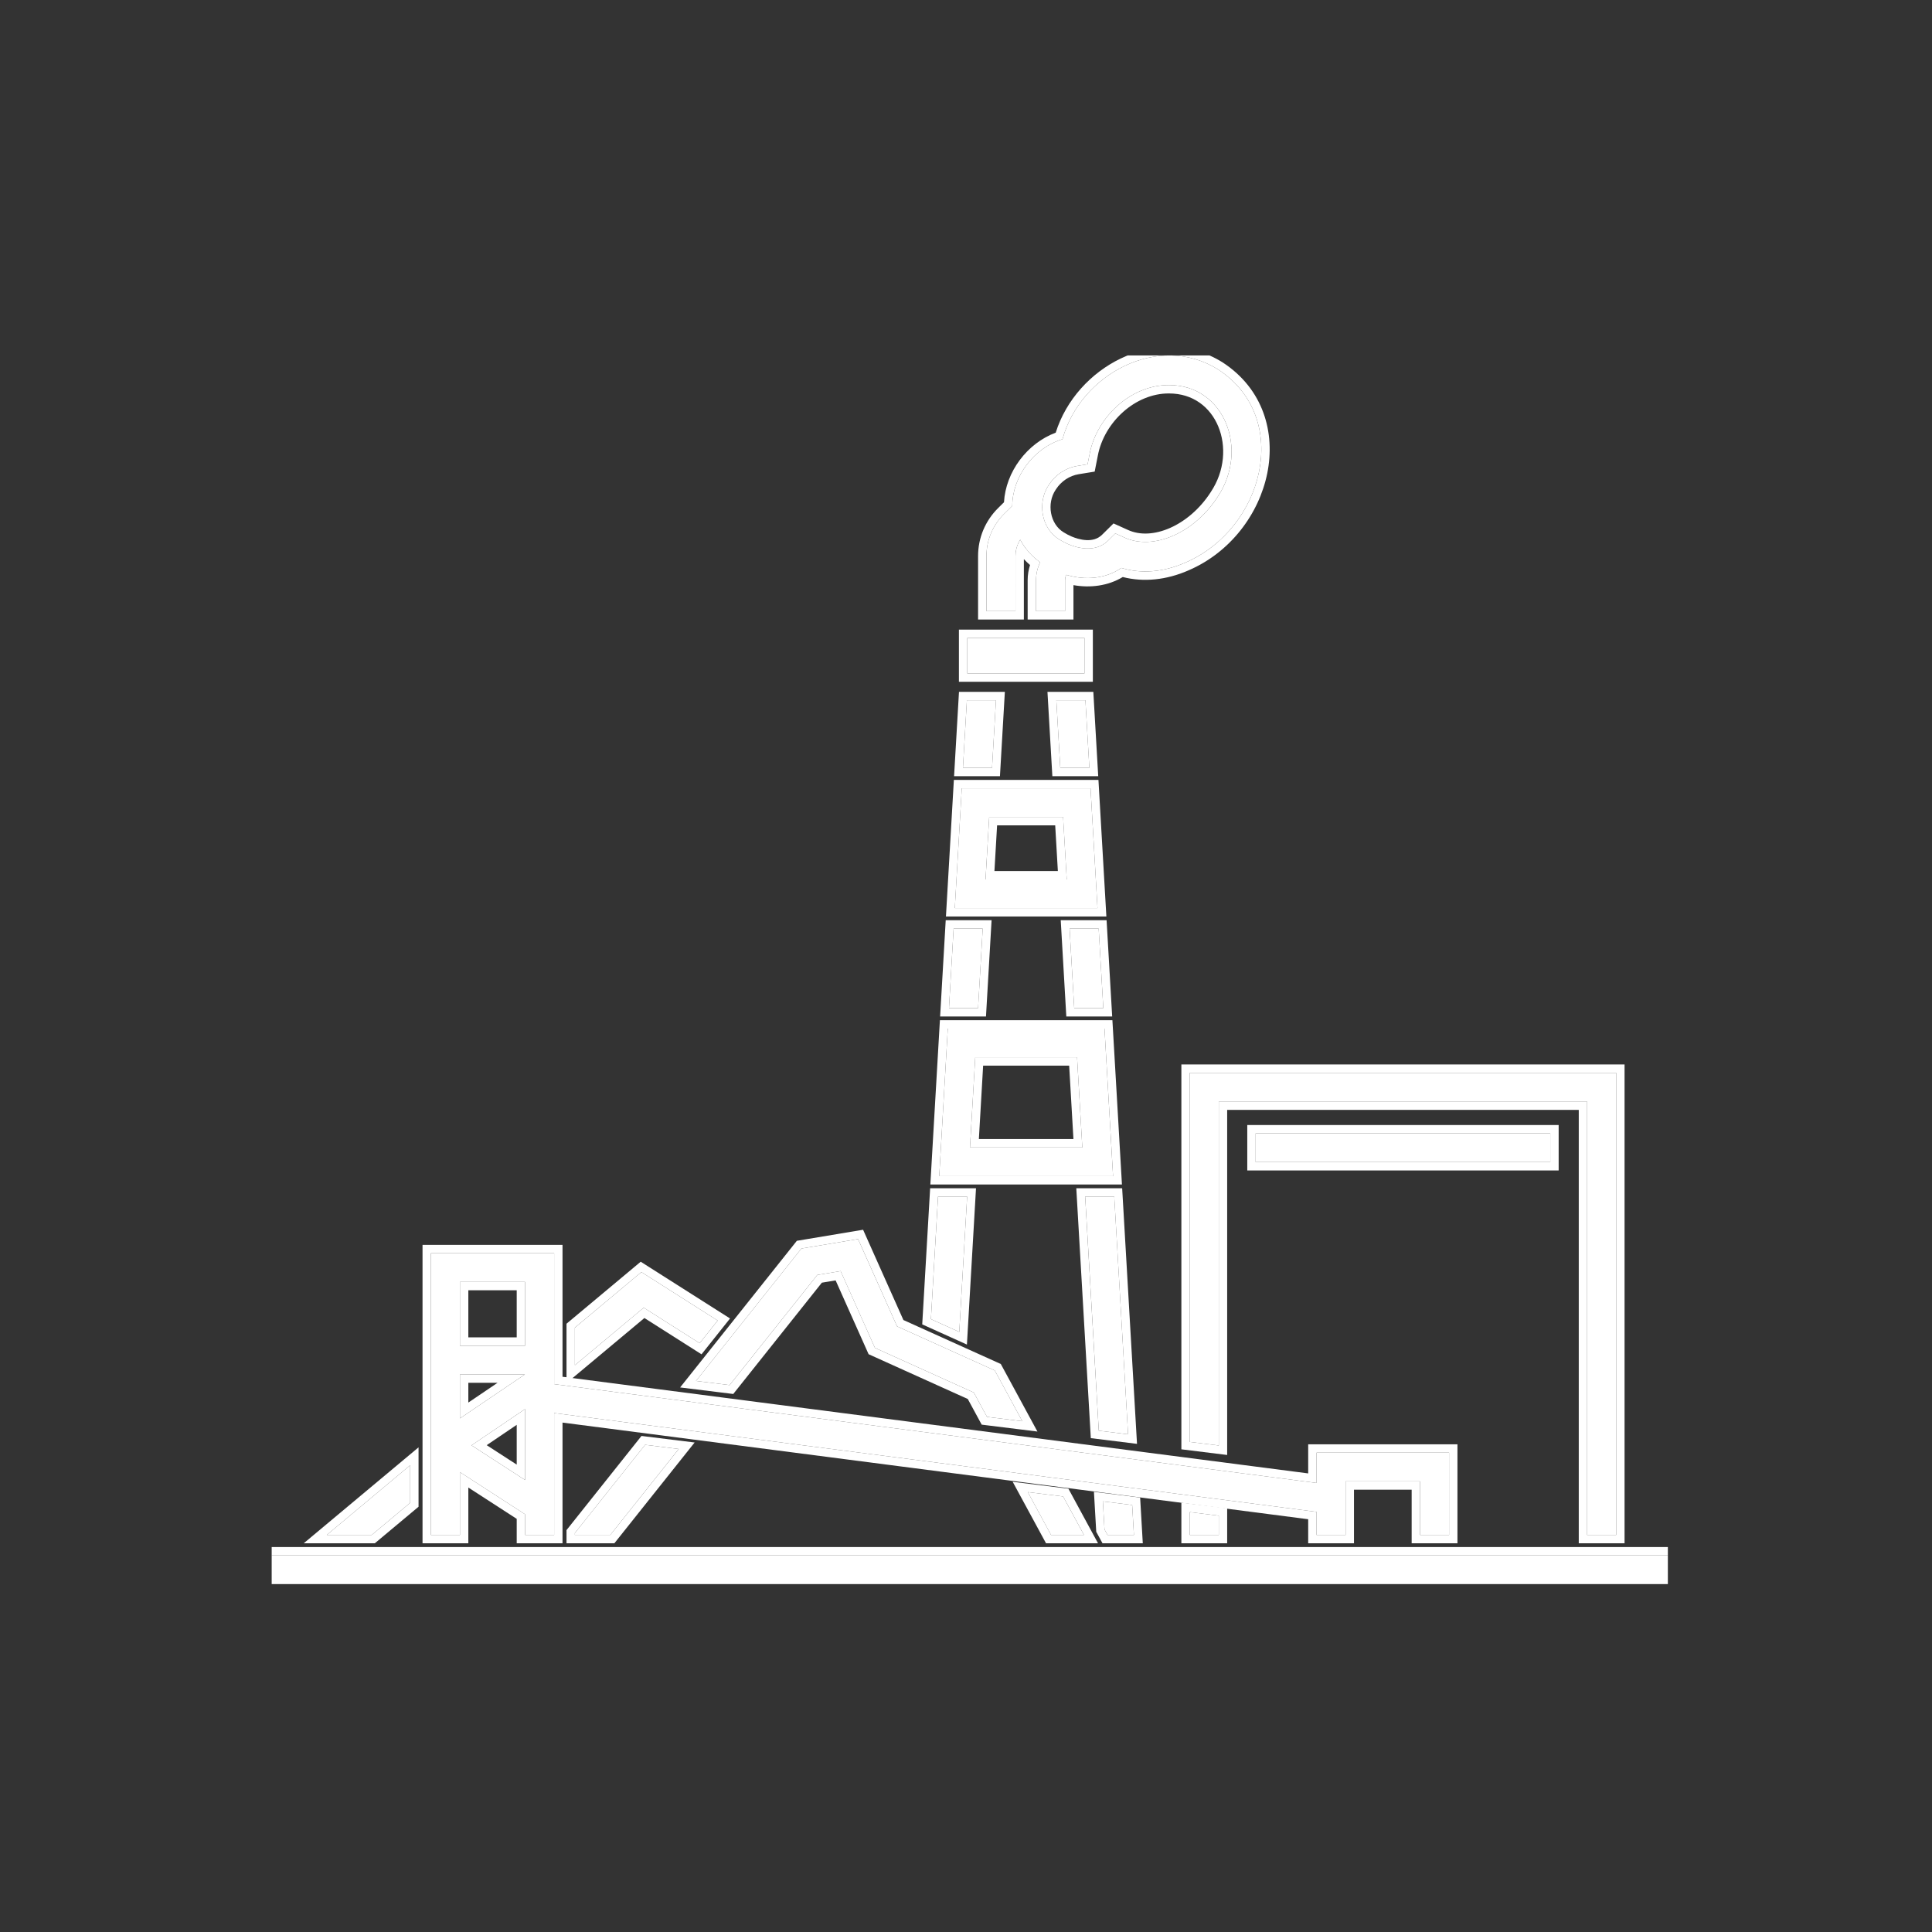 <svg width="128" height="128" viewBox="0 0 128 128" fill="none" xmlns="http://www.w3.org/2000/svg">
<rect x="0" y="0" width="128" height="128" fill="#333333" stroke="none"/>
<g clip-path="url(#clip0_55_1242)">
<g clip-path="url(#clip1_55_1242)">
<path d="M67.279 36.838C67.279 36.45 67.388 36.078 67.592 35.757C67.907 36.344 68.354 36.855 68.912 37.252C68.737 37.617 68.64 38.02 68.64 38.436V40.49H70.564V38.436C70.564 38.312 70.591 38.192 70.642 38.082C71.879 38.459 73.254 38.353 74.295 37.626C75.604 38.028 77.079 37.912 78.517 37.28C83.728 35.051 85.636 27.704 80.708 24.48C76.746 21.998 71.557 24.801 70.394 29.099C68.508 29.665 67.076 31.559 67.065 33.516L66.525 34.048C65.771 34.794 65.355 35.784 65.355 36.837V40.489H67.279V36.837L67.279 36.838ZM69.488 32.125C69.92 31.453 70.609 30.995 71.377 30.87L72.056 30.759L72.187 30.093C72.645 27.64 74.919 25.497 77.454 25.511C81.132 25.512 82.757 29.785 80.682 32.904C79.146 35.294 76.439 36.488 74.518 35.623L73.893 35.341L73.408 35.821C72.544 36.674 71.282 36.269 70.779 36.055C70.578 35.969 70.379 35.865 70.189 35.746C68.98 35.023 68.704 33.278 69.488 32.125Z" fill="white"/>
<path fill-rule="evenodd" clip-rule="evenodd" d="M80.708 24.48C85.635 27.704 83.727 35.051 78.517 37.281C77.079 37.912 75.604 38.029 74.295 37.626C73.254 38.354 71.879 38.459 70.642 38.082C70.61 38.152 70.587 38.226 70.575 38.302C70.568 38.346 70.564 38.391 70.564 38.436V40.49H68.64V38.436C68.64 38.02 68.736 37.617 68.912 37.252C68.534 36.983 68.206 36.661 67.936 36.299C67.901 36.252 67.867 36.204 67.834 36.156C67.746 36.028 67.665 35.894 67.592 35.757C67.467 35.954 67.377 36.169 67.327 36.396C67.295 36.539 67.279 36.687 67.278 36.837L67.279 40.49H65.355V36.838C65.355 35.785 65.771 34.795 66.525 34.049L67.065 33.516C67.076 31.559 68.508 29.666 70.394 29.099C71.557 24.802 76.746 21.998 80.708 24.48ZM69.943 28.666C70.629 26.48 72.276 24.697 74.261 23.747C76.34 22.752 78.834 22.651 81.002 24.01L81.012 24.016C83.697 25.773 84.508 28.662 83.958 31.364C83.412 34.049 81.519 36.599 78.738 37.79C77.285 38.427 75.771 38.586 74.386 38.229C73.404 38.822 72.226 38.964 71.119 38.767V41.045H68.085V38.436C68.085 38.091 68.14 37.753 68.243 37.434C68.099 37.31 67.962 37.18 67.834 37.042V41.045H64.8V36.838C64.8 35.635 65.276 34.503 66.135 33.654L66.517 33.276C66.631 31.262 68.047 29.372 69.943 28.666ZM69.947 32.437C69.319 33.361 69.572 34.731 70.473 35.27L70.484 35.276C70.649 35.38 70.822 35.47 70.996 35.544C71.218 35.639 71.59 35.766 71.982 35.784C72.366 35.801 72.728 35.712 73.018 35.426L73.774 34.679L74.746 35.117C75.525 35.468 76.513 35.421 77.52 34.977C78.524 34.534 79.502 33.713 80.215 32.604L80.219 32.596C81.155 31.191 81.248 29.538 80.713 28.252C80.184 26.979 79.046 26.067 77.454 26.067L77.451 26.067C75.22 26.054 73.148 27.969 72.732 30.195L72.731 30.201L72.525 31.245L71.466 31.418C70.858 31.517 70.304 31.882 69.955 32.425L69.947 32.437ZM73.893 35.342L74.518 35.623C76.439 36.489 79.146 35.294 80.681 32.904C82.757 29.786 81.132 25.513 77.454 25.512C74.919 25.497 72.645 27.64 72.187 30.093L72.055 30.759L71.377 30.87C70.609 30.995 69.92 31.453 69.488 32.125C68.703 33.279 68.979 35.023 70.189 35.746C70.378 35.865 70.577 35.969 70.779 36.055C71.282 36.269 72.544 36.674 73.408 35.821L73.893 35.342Z" fill="white"/>
<path d="M69.985 46.395L70.245 50.87H72.172L71.912 46.395H69.985Z" fill="white"/>
<path fill-rule="evenodd" clip-rule="evenodd" d="M69.397 45.839H72.436L72.76 51.424H69.721L69.397 45.839ZM70.245 50.869L69.985 46.394H71.912L72.172 50.869H70.245Z" fill="white"/>
<path d="M65.986 46.395H64.058L63.798 50.87H65.726L65.986 46.395Z" fill="white"/>
<path fill-rule="evenodd" clip-rule="evenodd" d="M66.574 45.839L66.249 51.424H63.21L63.535 45.839H66.574ZM64.058 46.394H65.986L65.726 50.869H63.798L64.058 46.394Z" fill="white"/>
<path d="M65.107 61.522H63.179L62.873 66.79H64.801L65.107 61.522Z" fill="white"/>
<path fill-rule="evenodd" clip-rule="evenodd" d="M65.695 60.967L65.324 67.345H62.285L62.656 60.967H65.695ZM63.179 61.522H65.107L64.8 66.79H62.873L63.179 61.522Z" fill="white"/>
<path d="M64.075 79.279H62.148L61.676 87.395L63.554 88.243L64.075 79.279Z" fill="white"/>
<path fill-rule="evenodd" clip-rule="evenodd" d="M64.663 78.724L64.061 89.081L61.1 87.744L61.624 78.724H64.663ZM61.676 87.395L62.147 79.279H64.075L63.554 88.243L61.676 87.395Z" fill="white"/>
<path d="M73.374 101.693H75.124L75.01 99.71L73.069 99.471L73.176 101.328L73.374 101.693Z" fill="white"/>
<path fill-rule="evenodd" clip-rule="evenodd" d="M73.044 102.248L72.629 101.484L72.476 98.838L75.537 99.216L75.713 102.248H73.044ZM75.125 101.693L75.01 99.71L73.069 99.47L73.176 101.328L73.374 101.693H75.125Z" fill="white"/>
<path d="M74.738 95.026L73.823 79.279H71.896L72.797 94.787L74.738 95.026Z" fill="white"/>
<path fill-rule="evenodd" clip-rule="evenodd" d="M75.33 95.659L72.269 95.281L71.307 78.724H74.346L75.33 95.659ZM73.822 79.279L74.737 95.026L72.796 94.787L71.895 79.279H73.822Z" fill="white"/>
<path d="M73.097 66.79L72.79 61.522H70.864L71.169 66.79H73.097Z" fill="white"/>
<path fill-rule="evenodd" clip-rule="evenodd" d="M73.685 67.345H70.646L70.276 60.967H73.314L73.685 67.345ZM72.79 61.522L73.097 66.79H71.169L70.864 61.522H72.79Z" fill="white"/>
<path d="M78.824 101.693H80.748V100.418L78.824 100.18V101.693Z" fill="white"/>
<path fill-rule="evenodd" clip-rule="evenodd" d="M78.269 102.248V99.553L81.303 99.928V102.248H78.269ZM80.748 101.693H78.824V100.181L80.748 100.418V101.693Z" fill="white"/>
<path d="M107.076 101.693V71.079H78.824V95.531L80.748 95.769V72.979H105.153V101.693H107.076Z" fill="white"/>
<path fill-rule="evenodd" clip-rule="evenodd" d="M107.631 102.248H104.597V73.533H81.303V96.396L78.269 96.021V70.523H107.631V102.248ZM78.824 95.531V71.078H107.076V101.693H105.152V72.978H80.748V95.768L78.824 95.531Z" fill="white"/>
<path d="M70.933 103.049H18V104.95H110.5V103.049H70.933Z" fill="white"/>
<path fill-rule="evenodd" clip-rule="evenodd" d="M17.445 102.494H111.055V105.505H17.445V102.494ZM18 103.049H110.5V104.95H18V103.049Z" fill="white"/>
<path d="M24.63 101.693L27.175 99.565V97.077L21.651 101.693H24.63Z" fill="white"/>
<path fill-rule="evenodd" clip-rule="evenodd" d="M24.831 102.248H20.121L27.73 95.89V99.825L24.831 102.248ZM21.651 101.693H24.63L27.175 99.565V97.077L21.651 101.693Z" fill="white"/>
<path d="M46.353 88.99L47.548 87.49L42.493 84.278L38.087 87.96V90.448L42.649 86.637L46.353 88.99Z" fill="white"/>
<path fill-rule="evenodd" clip-rule="evenodd" d="M46.477 89.726L42.694 87.322L37.532 91.635V87.7L42.448 83.592L48.367 87.352L46.477 89.726ZM42.649 86.636L46.353 88.99L47.548 87.49L42.493 84.278L38.087 87.959V90.448L42.649 86.636Z" fill="white"/>
<path d="M69.263 99L68.094 98.855L69.632 101.692H71.815L70.433 99.144L69.263 99L69.263 99Z" fill="white"/>
<path fill-rule="evenodd" clip-rule="evenodd" d="M70.433 99.144L71.815 101.692H69.633L68.094 98.855L69.264 99L70.433 99.144ZM70.469 98.59L67.092 98.172L69.302 102.247H72.747L70.785 98.629L70.469 98.59Z" fill="white"/>
<path d="M42.74 95.723L38.087 101.569V101.692H40.436L44.968 95.999C44.413 95.93 43.296 95.792 42.74 95.723Z" fill="white"/>
<path fill-rule="evenodd" clip-rule="evenodd" d="M42.5 95.135L46.02 95.569L40.704 102.246H37.532V101.375L42.5 95.135ZM38.087 101.691V101.569L42.741 95.723L44.969 95.999L40.436 101.691H38.087Z" fill="white"/>
<path d="M63.469 89.697C62.473 89.247 60.434 88.327 59.432 87.874L56.849 82.092L53.095 82.718C51.066 85.266 48.111 88.979 46.111 91.491C46.666 91.559 47.784 91.698 48.339 91.766L54.149 84.469L55.693 84.211L57.967 89.301C59.766 90.114 62.743 91.458 64.516 92.258L65.391 93.871C65.975 93.944 67.148 94.089 67.73 94.16L65.906 90.796L63.469 89.696V89.697Z" fill="white"/>
<path fill-rule="evenodd" clip-rule="evenodd" d="M56.85 82.092L59.432 87.874L63.469 89.697L65.906 90.797L67.731 94.16C67.55 94.138 67.313 94.109 67.054 94.077C66.478 94.006 65.794 93.921 65.392 93.872L64.516 92.258L57.967 89.301L55.694 84.211L54.149 84.469L48.34 91.766L46.112 91.491L53.096 82.718L56.85 82.092ZM54.45 84.981L48.58 92.355L45.06 91.921L52.794 82.206L57.182 81.474L59.853 87.455L62.915 88.838L66.305 90.368L68.732 94.843L67.663 94.711C67.08 94.64 65.907 94.495 65.323 94.422L65.04 94.387L64.118 92.687L57.547 89.72L55.362 84.829L54.45 84.981Z" fill="white"/>
<path d="M83.19 75.091V76.991H102.711V75.091H83.19Z" fill="white"/>
<path fill-rule="evenodd" clip-rule="evenodd" d="M82.635 74.536H103.265V77.546H82.635V74.536ZM83.19 76.991V75.091H102.71V76.991H83.19Z" fill="white"/>
<path d="M70.759 42.269H64.085V44.615H71.849V42.269H70.759H70.759Z" fill="white"/>
<path fill-rule="evenodd" clip-rule="evenodd" d="M63.531 41.714H72.404V45.17H63.531V41.714ZM64.085 42.269V44.615H71.849V42.269H64.085Z" fill="white"/>
<path d="M87.226 96.243V98.249C70.706 96.108 53.243 93.845 36.712 91.702V83.03H28.549V101.692H30.473V97.533C31.782 98.38 33.475 99.476 34.788 100.326V101.692H36.712V93.618C53.172 95.752 70.782 98.034 87.226 100.165V101.692H89.15V98.143H94.081V101.692H96.005V96.243H87.226ZM31.848 93.04L30.473 93.971V91.058H34.776C33.929 91.631 32.688 92.472 31.848 93.04ZM30.473 84.93H34.788V89.158H30.473V84.93ZM33.414 97.165C32.762 96.743 31.888 96.177 31.238 95.757C32.289 95.045 33.74 94.063 34.788 93.353V98.055L33.414 97.165Z" fill="white"/>
<path fill-rule="evenodd" clip-rule="evenodd" d="M86.671 95.688H96.56V102.247H93.526V98.698H89.705V102.247H86.671V100.653L37.268 94.25V102.247H34.234V100.628C33.46 100.128 32.58 99.557 31.733 99.009C31.494 98.854 31.258 98.702 31.028 98.553V102.247H27.994V82.475H37.268V91.214C41.265 91.732 45.315 92.257 49.393 92.786C61.818 94.396 74.494 96.039 86.671 97.617V95.688ZM87.226 98.249C87.041 98.225 86.856 98.201 86.671 98.177C74.446 96.593 61.718 94.943 49.243 93.326C45.027 92.78 40.841 92.237 36.713 91.702V83.03H28.549V101.692H30.473V97.532C30.652 97.648 30.837 97.768 31.028 97.892C31.352 98.101 31.69 98.32 32.034 98.543C32.975 99.152 33.958 99.788 34.789 100.326V101.692H36.713V93.618L87.226 100.165V101.692H89.15V98.143H94.081V101.692H96.005V96.243H87.226V98.249ZM31.537 92.58C31.949 92.302 32.456 91.958 32.966 91.613H31.028V92.924L31.537 92.58ZM30.473 93.97V91.058H34.776C34.529 91.225 34.25 91.414 33.956 91.613C33.761 91.745 33.559 91.882 33.357 92.018C32.82 92.382 32.281 92.747 31.848 93.04L30.473 93.97ZM34.234 85.484H31.028V88.603H34.234V85.484ZM33.716 96.699C33.716 96.699 33.716 96.699 33.716 96.699L34.234 97.034V94.399L32.244 95.746C32.261 95.757 32.278 95.768 32.295 95.779C32.781 96.094 33.295 96.426 33.716 96.699ZM33.414 97.165C32.994 96.892 32.481 96.561 31.996 96.246C31.911 96.192 31.827 96.137 31.745 96.084C31.567 95.969 31.396 95.858 31.239 95.756L34.789 93.353V98.054L33.414 97.165ZM30.473 84.929V89.158H34.789V84.929H30.473Z" fill="white"/>
<path d="M71.816 77.922H73.743C73.603 75.502 73.315 70.544 73.176 68.147H62.794C62.702 69.748 62.311 76.462 62.227 77.922H71.816ZM71.359 70.047C71.445 71.536 71.619 74.533 71.706 76.022H64.264L64.612 70.047H71.359H71.359Z" fill="white"/>
<path fill-rule="evenodd" clip-rule="evenodd" d="M74.332 78.476H61.638L62.271 67.591H73.699L73.73 68.114C73.869 70.512 74.157 75.469 74.298 77.889L74.332 78.476ZM71.359 70.046H64.612L64.264 76.021H71.706C71.697 75.854 71.686 75.668 71.674 75.466C71.582 73.882 71.436 71.38 71.359 70.056C71.359 70.052 71.359 70.049 71.359 70.046ZM70.835 70.601H65.135L64.853 75.466H71.118C71.037 74.068 70.915 71.978 70.835 70.601ZM73.743 77.921C73.733 77.748 73.723 77.563 73.711 77.366C73.562 74.807 73.305 70.373 73.176 68.146H62.794L62.227 77.921H73.743Z" fill="white"/>
<path d="M65.185 60.165H72.712L72.251 52.226H63.72C63.633 53.711 63.349 58.602 63.258 60.165H65.186H65.185ZM65.536 54.126H70.433L70.674 58.265H65.295L65.536 54.126Z" fill="white"/>
<path fill-rule="evenodd" clip-rule="evenodd" d="M73.3 60.72H62.671L63.196 51.671H72.775L73.3 60.72ZM72.712 60.165L72.251 52.226H63.72L63.259 60.165H72.712ZM66.06 54.681L65.884 57.71H70.086L69.91 54.681H66.06ZM70.434 54.126H65.536L65.296 58.265H70.674L70.434 54.126Z" fill="white"/>
</g>
</g>
<defs>
<clipPath id="clip0_55_1242">
<rect width="92.5" height="92.5" fill="white" transform="translate(18 18)"/>
</clipPath>
<clipPath id="clip1_55_1242">
<rect width="92.5" height="81.4" fill="white" transform="translate(18 23.55)"/>
</clipPath>
</defs>
</svg>
